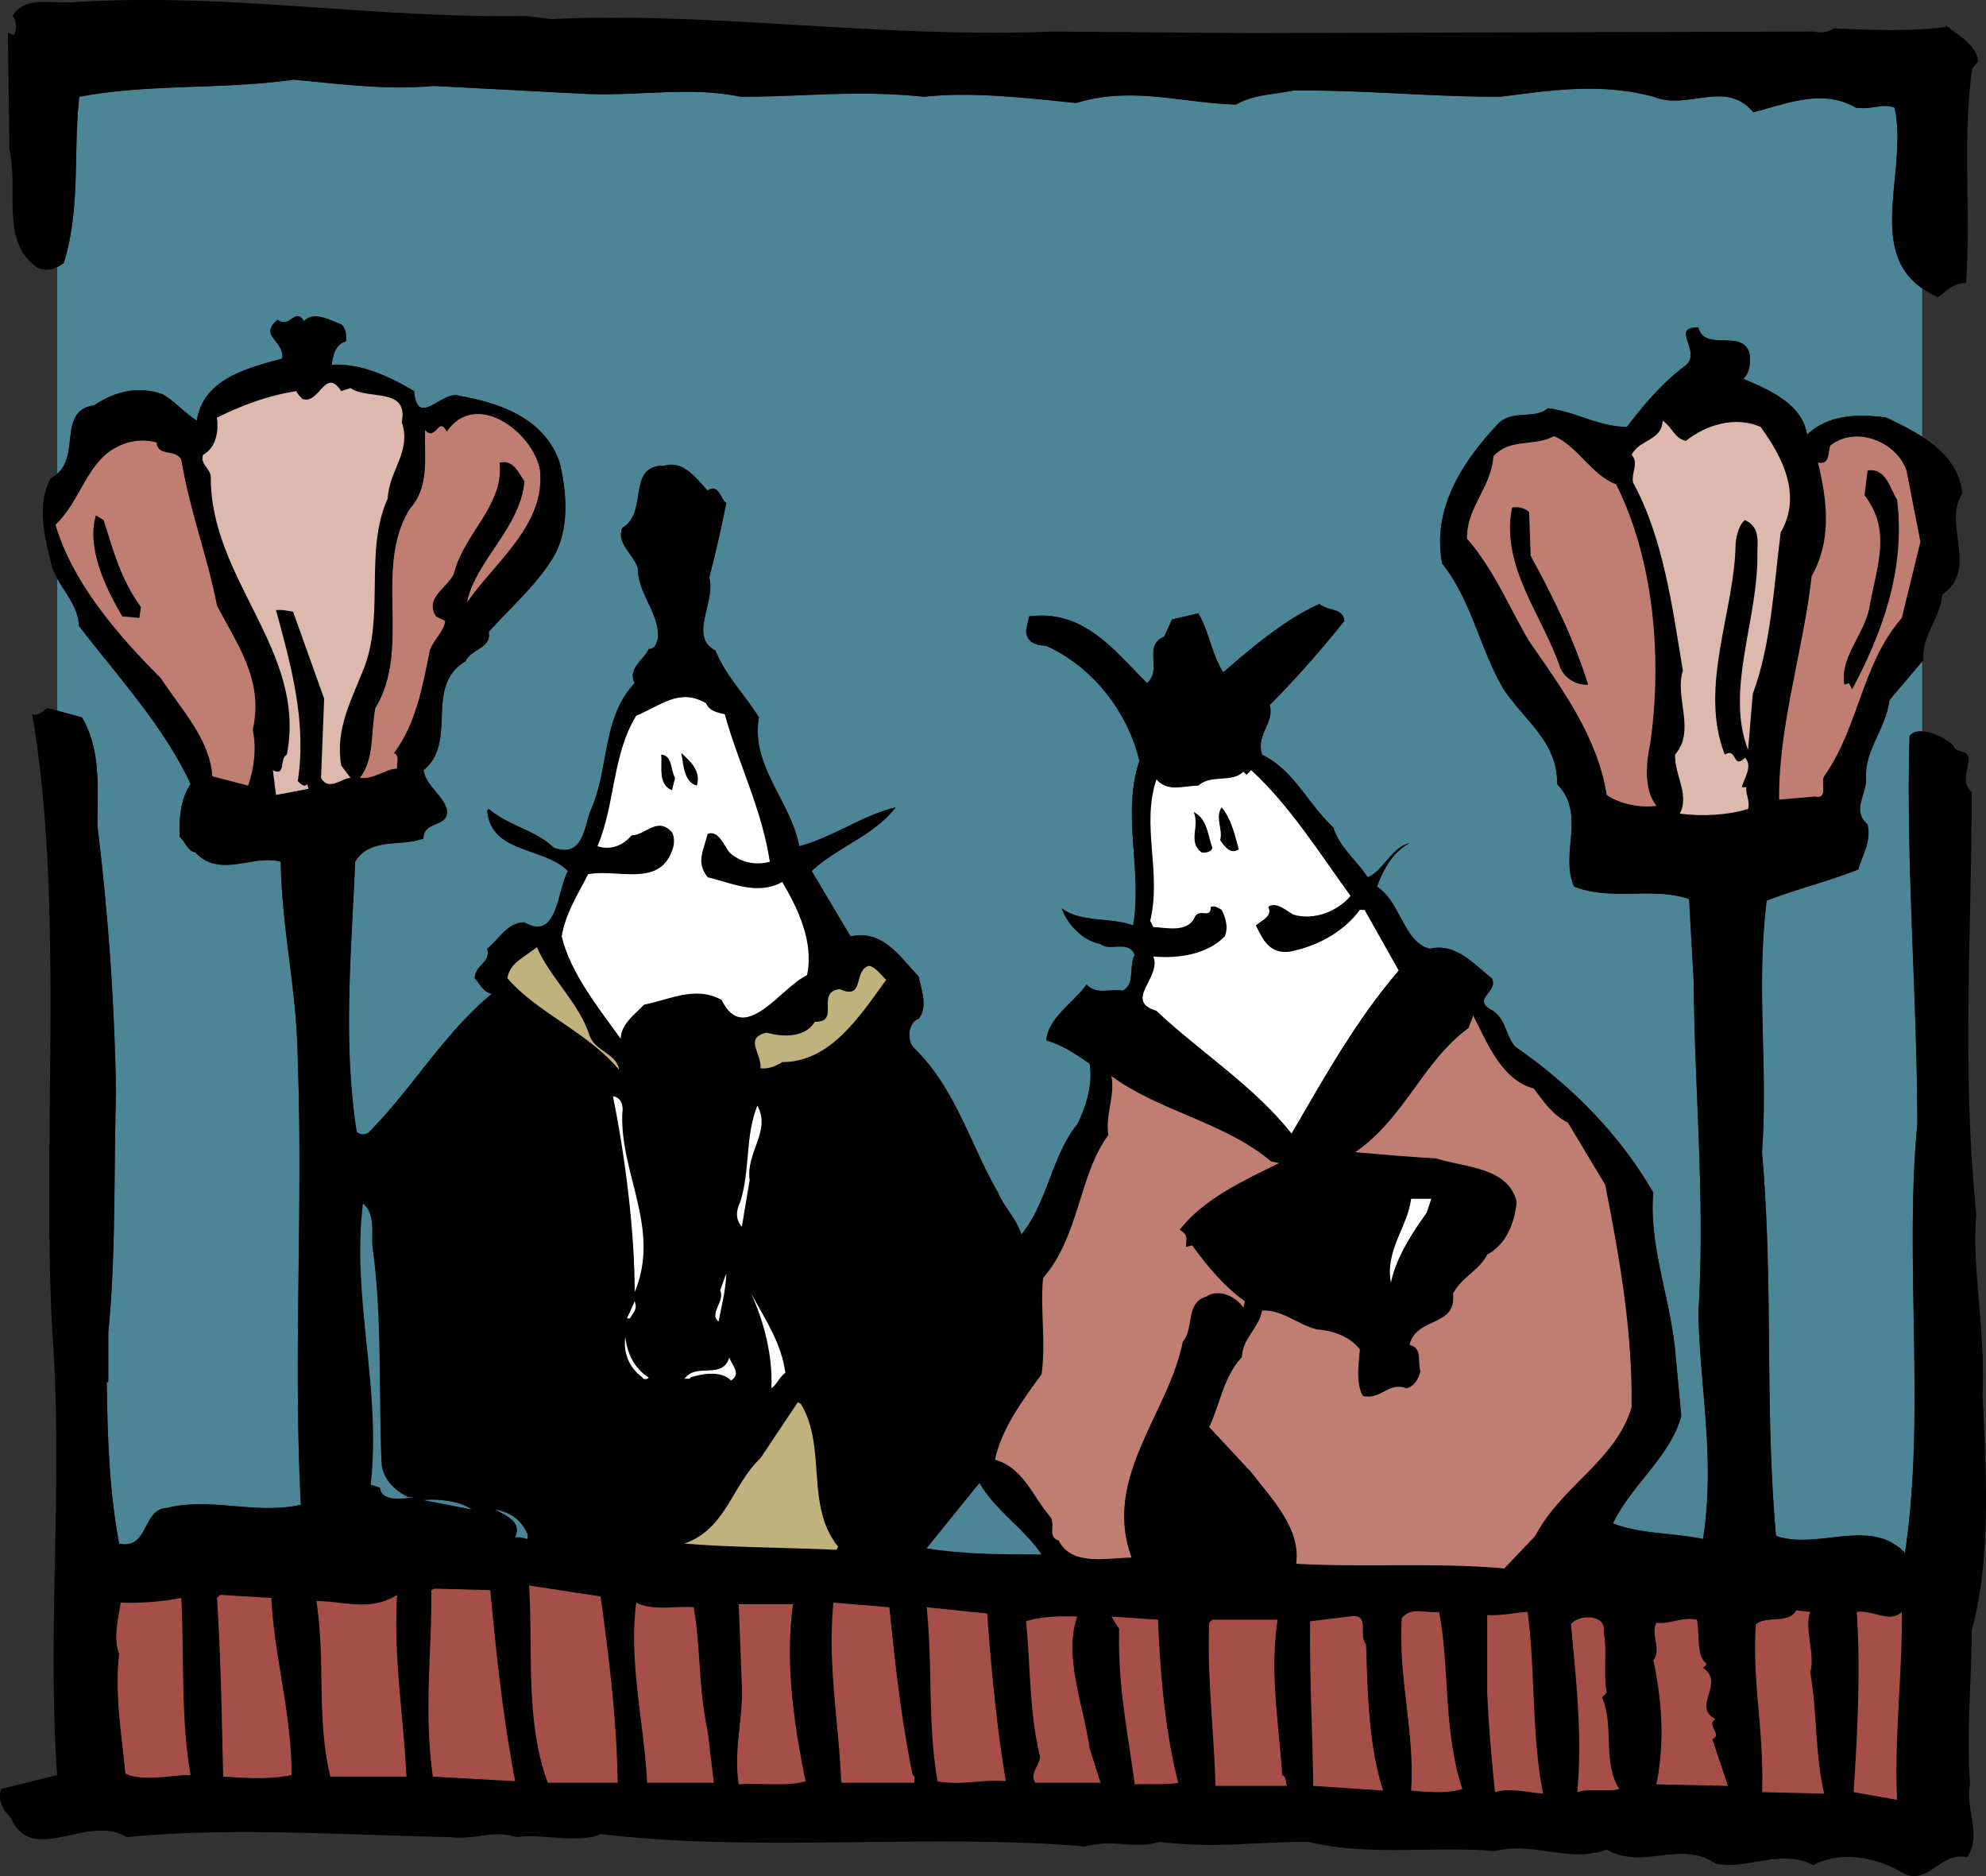 <svg xmlns="http://www.w3.org/2000/svg" width="207.19" height="195.677"><rect width="100%" height="100%" fill="#333333" stroke="none"/><path fill="#4c8696" d="M10.165 86.155a263.613 263.613 0 0 1 1.941 27.867c-.242 7.856 0 17.008-.809 24.946v5.183h-.16c.082 5.59.242 11.262 1.293 16.848 3.16.648 2.352-3.645 5.024-3.727 4.457-1.132 9.316.73 13.933-.324-.812-15.55.242-30.535-.324-46.328-.082-7.371-1.621-13.203-1.781-20.738-2.918-.809-6.32 1.781-8.91-.973-.813-.16-1.055-1.133-1.621-1.617-.082-2.027.082-3.969 1.132-5.508-2.754-5.996-7.695-11.34-11.664-16.523-.058-1.934-1.379-3.328-2.25-4.918v13.773l2.575.7c2.027 3.402 1.62 7.535 1.62 11.34"/><path fill="#4c8696" d="M9.84 42.257c2.188-1.461 4.618-2.028 7.13-1.137 1.374.813 2.105 1.785 3.562 2.754.648-4.371 5.347-5.508 8.91-6.477.242-1.863-2.512-2.351-.484-4.05 1.293.972 1.859-1.38 2.753.16 1.051-1.133 2.754-.082 3.887.324.485.406.567 1.055.485 1.781-1.051.246-1.375 1.461-1.457 2.43 3.078-.16 5.992 1.215 8.585 2.754.325 3.969 2.915-.16 4.7.488 4.293.727 9.07 2.43 10.527 7.129.73 3.238.973 6.965-.809 9.879-1.78 2.836-4.457 5.187-6.64 7.617.324 1.7-1.863 1.781-2.43 3.074-4.375 2.594-.73 8.426-4.375 11.344.324 1.7 1.863 2.426 2.43 4.047.324 2.027-2.43 1.133-2.43 3.078-2.187.89-5.59-.16-7.129 2.43-.402 9.558-1.297 18.953.164 28.187.403.324.97.324 1.293 0 4.617-4.695 7.86-10.367 12.801-14.418-.894-.16-1.137-.89-1.785-1.617 0-1.379 1.703-1.621 1.297-3.078 1.297-1.055 2.105-2.754 3.89-2.754 3.48 2.024 3.399-3.402 4.536-5.348-2.594-2.593-8.02-1.78-8.426-6.316l.164-.164c2.105 1.781 4.86 2.187 6.8 4.05 3.16 1.134 3.16-2.429 3.891-4.05 1.864-4.211 1.133-9.559 4.535-13.121-.808-1.54 1.055-2.512 1.457-3.563.73 0 .813-.648.973-1.136.16-2.59-2.105-4.614-2.105-7.29-.489-1.538-2.27-2.59-1.621-4.21 2.753-1.54.406-6.563 4.375-6.48 2.023-.567 3.32 1.296 4.535 2.593 1.136-.813 1.379.969 1.945 1.293-.566 2.754-1.055 5.023-1.781 7.777.726 2.512-2.188 6.156.648 7.614 1.051 2.593 2.996 4.535 4.535 6.964-.89 5.024 3.32 8.75 4.211 13.446 3.403-.891 6.805-3.32 10.043-4.047-2.187 2.914-6.074 4.129-8.746 6.64l4.047 6.805c3.402-.73 5.188 2.188 7.129 4.211.242 1.379.973 3.078 0 4.375-1.133.406-1.297 2.266-.484 3.078 4.375 4.293 5.832 10.043 8.746 15.067.648 1.539 1.945 2.753 2.433 4.37 2.75-3.398 3.156-8.179 5.832-11.5.969-1.945 1.617-4.132 1.293-6.32-1.293-.89-2.832-1.941-4.535-2.43.242-2.429 2.914-3.968 4.211-5.831 1.055 1.136 2.512.406 3.727.648 1.378-.566.648-2.59 1.296-3.723-.648-1.62-2.593-.324-3.566-1.136-2.023-.403-3.562-2.266-4.047-3.727 2.106 1.54 5.102.89 7.45 1.785.972-5.832-1.215-11.586.648-17.172-1.215-5.105-4.86-9.8-9.719-11.988-1.133-.082-2.027-.324-2.105-1.621l.324-1.457c5.668-.73 8.746 3.402 12.308 6.965 1.622-1.457-.484-3.887 1.786-4.86l.808-1.78 2.754-.65c1.133 1.946 1.379 4.212 2.594 6.157 3.078-2.672 6.558-5.59 10.043-7.129.808.73 2.512.406 2.59 1.781-2.348 2.918-4.86 5.832-7.774 8.75.485 2.024-1.457 2.996-.812 5.184 3.324 1.621 4.699 5.02 7.453 7.613.648 2.106 2.43 3.403 3.566 5.184 1.617-.649 2.508-3.16 4.371-3.563-1.863 1.051-2.672 2.672-3.402 4.536 2.512 1.617 2.754 5.75 5.508 6.48 2.676-.648 4.539 1.539 6.48 3.078.73 1.375-2.023 2.106-.16 3.238 1.621.809 1.54 2.672 2.59 3.887 5.832 4.05 10.855 9.074 14.418 15.23-.484 5.344 1.703 10.852 2.27 16.36l.648 6.969c-1.215 4.293-5.184 7.125-7.129 11.175 2.918 1.133 6.32.973 9.395 1.622 1.296-8.344-.32-15.551-.485-23.653.73-11.664-.406-23.168-.488-34.504l-.485-8.586c-3.808-1.296-8.019.243-11.988-1.296-1.539-3.403 1.297-7.536-1.781-10.692.082-4.457-3.484-6.644-5.668-10.043-2.43-4.215-3.242-9.074-6.32-12.96-1.133-5.915 2.351-10.856 5.832-14.583 1.539-1.539 3.808-.402 5.183-1.617 2.918.324 5.266 1.941 8.262 1.941 1.781-2.347 3.727-4.617 5.996-6.316 2.024-1.379-1.621-4.133 1.457-4.05.649 2.593 4.695.081 5.344 2.753.082.73.082 1.945-.649 2.594 2.594 1.133 6.157 2.59 6.645 5.832 2.187-2.106 5.344-2.188 8.262-1.785 1.222.586 2.539 1.222 3.742 1.996V30.08c-5.836-4.047-1.457-12.414-2.879-18.852-1.297-.484-2.352.243-4.05 0-3.485-2.023-7.212-.402-10.692.489-2.836-3.485-6.887-.164-10.371-1.621-5.508-1.457-10.367-.73-16.035 0-7.454 0-14.418-.73-21.547-.649-2.024.406-4.211.406-5.993 1.457-5.753-.16-10.855-1.941-16.687-.16-4.941-.488-10.852-1.215-15.875-.648-6.887-.73-12.719 0-19.117 0-5.508-1.133-10.61 0-16.684-.325l-15.39-.808c-4.942.484-9.965-.246-14.582-.649-7.45 1.051-15.145.403-22.352 1.782-.648 5.668.16 11.664-1.621 17.332a3.713 3.713 0 0 1-.684.425v21.559c2.39-2.078.047-6.559 3.871-7.156"/><path fill="#4c8696" d="M194.68 81.136c.082 1.78-1.539 3.32.16 4.859.407 1.863-.566 3.16-.972 4.7-3.074 1.214-6.395 2.023-9.555 3.238-1.133 9.152.16 17.253-.488 26.242 1.215 14.015.246 26.324 1.457 40.015 4.293 1.54 9.883-2.023 13.449 1.782 2.184-14.254-.082-30.457 1.293-44.711 0-12.797-1.215-27.54-.809-40.5.274-.38.754-.512 1.313-.48v-7.286l-3.418 4.04c-.324 2.917-2.594 5.183-2.43 8.1"/><path d="M8.274 10.097c7.207-1.38 14.902-.73 22.352-1.782 4.617.403 9.64 1.133 14.582.649l15.39.808c6.074.325 11.176-.808 16.684.325 6.398 0 12.23-.73 19.117 0 5.023-.567 10.934.16 15.875.648 5.832-1.781 10.934 0 16.687.16 1.782-1.05 3.97-1.05 5.993-1.457 7.129-.082 14.093.649 21.547.649 5.668-.73 10.527-1.457 16.035 0 3.484 1.457 7.535-1.864 10.37 1.62 3.481-.89 7.208-2.511 10.692-.488 1.7.243 2.754-.484 4.051 0 1.422 6.438-2.957 14.805 2.879 18.852.484.332 1.027.64 1.656.914.649-.406 1.54-1.539 2.914-1.457.567-7.21-.402-14.742.649-22.36l.648-.808c-.324-1.863-2.348-2.836-3.402-3.727v.165c-3.32.484-7.774.324-11.664.16-.649.406-1.297.488-2.106.324l-58.644.164-20.735-.164c-17.902.73-35.558-2.106-52.324-1.297l-2.594-.324C38.567 1.917 24.067-.76 7.95.214 5.438.456 2.602-.513 1.305 1.67c.489.488.406 1.539.164 1.945-.242.082-.406-.242-.648-.16l.16 12.148c.973 4.293-.973 9.641 2.918 12.313.75.348 1.46.234 2.07-.063.246-.117.473-.261.684-.425 1.781-5.668.973-11.664 1.621-17.332m197.258 176.012c-.403-5.343.164-10.933.164-16.035 2.023-7.37 1.539-16.12 1.133-24.625.324-6.722-1.133-13.039-.649-18.793-1.539-15.308-.484-28.836-.484-44.062-1.133-.89-.324-2.43-.324-3.403 0-1.132-1.297-.484-1.621-1.457-.7-.699-2.114-1.394-3.223-1.453-.559-.031-1.04.102-1.313.48-.406 12.962.809 27.704.809 40.5-1.375 14.255.89 30.458-1.293 44.712-3.566-3.805-9.156-.243-13.45-1.782-1.21-13.691-.241-26-1.456-40.015.648-8.989-.645-17.09.488-26.242 3.16-1.215 6.48-2.024 9.555-3.239.406-1.539 1.379-2.836.972-4.699-1.699-1.539-.078-3.078-.16-4.86-.164-2.917 2.106-5.183 2.43-8.1l3.418-4.04.144-.172c-.242-2.43 1.782-4.375 1.946-6.805 3.886-2.671 0-7.37 2.105-10.527-.258-2.75-2.047-4.566-4.195-5.945-1.203-.774-2.52-1.41-3.742-1.996-2.918-.403-6.075-.32-8.262 1.785-.488-3.242-4.05-4.7-6.645-5.832.73-.649.73-1.863.649-2.594-.649-2.672-4.695-.16-5.344-2.754-3.078-.082.567 2.672-1.457 4.051-2.27 1.7-4.215 3.969-5.996 6.316-2.996 0-5.344-1.617-8.262-1.941-1.375 1.215-3.644.078-5.183 1.617-3.48 3.727-6.965 8.668-5.832 14.582 3.078 3.887 3.89 8.746 6.32 12.961 2.184 3.399 5.75 5.586 5.668 10.043 3.078 3.156.242 7.29 1.781 10.692 3.969 1.539 8.18 0 11.988 1.296l.485 8.586c.082 11.336 1.219 22.84.488 34.504.164 8.102 1.781 15.309.485 23.653-3.075-.649-6.477-.489-9.395-1.622 1.945-4.05 5.914-6.882 7.129-11.175l-.649-6.97c-.566-5.507-2.753-11.015-2.27-16.358-3.562-6.157-8.585-11.18-14.417-15.23-1.05-1.216-.969-3.079-2.59-3.888-1.863-1.132.89-1.863.16-3.238-1.941-1.539-3.804-3.726-6.48-3.078-2.754-.73-2.996-4.863-5.508-6.48.73-1.864 1.539-3.485 3.402-4.536-1.863.403-2.754 2.914-4.37 3.563-1.137-1.781-2.919-3.078-3.567-5.184-2.754-2.593-4.13-5.992-7.453-7.613-.645-2.188 1.297-3.16.812-5.184 2.914-2.918 5.426-5.832 7.774-8.75-.078-1.375-1.782-1.05-2.59-1.78-3.485 1.538-6.965 4.456-10.043 7.128-1.215-1.945-1.461-4.21-2.594-6.156l-2.754.648-.808 1.781c-2.27.973-.164 3.403-1.786 4.86-3.562-3.563-6.64-7.695-12.308-6.965l-.324 1.457c.078 1.297.972 1.54 2.105 1.621 4.86 2.188 8.504 6.883 9.719 11.988-1.863 5.586.324 11.34-.649 17.172-2.347-.894-5.343-.246-7.449-1.785.485 1.461 2.024 3.324 4.047 3.727.973.812 2.918-.485 3.566 1.136-.648 1.133.082 3.157-1.296 3.723-1.215-.242-2.672.488-3.727-.648-1.297 1.863-3.969 3.402-4.21 5.832 1.702.488 3.241 1.539 4.534 2.43.324 2.187-.324 4.374-1.293 6.32-2.676 3.32-3.082 8.101-5.832 11.5-.488-1.618-1.785-2.832-2.433-4.371-2.914-5.024-4.371-10.774-8.746-15.067-.813-.812-.649-2.672.484-3.078.973-1.297.242-2.996 0-4.375-1.941-2.023-3.727-4.941-7.129-4.21l-4.047-6.806c2.672-2.511 6.559-3.726 8.746-6.64-3.238.726-6.64 3.156-10.043 4.047-.89-4.696-5.101-8.422-4.21-13.446-1.54-2.43-3.485-4.37-4.536-6.964-2.836-1.458.078-5.102-.648-7.614.726-2.754 1.215-5.023 1.781-7.777-.566-.324-.809-2.106-1.945-1.293-1.215-1.297-2.512-3.16-4.535-2.594-3.97-.082-1.622 4.942-4.375 6.48-.649 1.622 1.132 2.673 1.62 4.212 0 2.675 2.266 4.699 2.106 7.289-.16.488-.242 1.136-.973 1.136-.402 1.051-2.265 2.024-1.457 3.563-3.402 3.562-2.671 8.91-4.535 13.12-.73 1.622-.73 5.185-3.89 4.052-1.942-1.864-4.696-2.27-6.801-4.051l-.164.164c.406 4.535 5.832 3.723 8.426 6.316-1.137 1.946-1.055 7.372-4.536 5.348-1.785 0-2.593 1.7-3.89 2.754.406 1.457-1.297 1.7-1.297 3.078.648.727.89 1.457 1.785 1.617-4.941 4.051-8.184 9.723-12.8 14.418-.325.324-.891.324-1.294 0-1.46-9.234-.566-18.629-.164-28.187 1.54-2.59 4.942-1.54 7.13-2.43 0-1.945 2.753-1.05 2.429-3.078-.567-1.621-2.106-2.348-2.43-4.047 3.645-2.918 0-8.75 4.375-11.344.567-1.293 2.754-1.375 2.43-3.074 2.183-2.43 4.86-4.781 6.64-7.617 1.782-2.914 1.54-6.64.809-9.879-1.457-4.7-6.234-6.402-10.527-7.129-1.785-.648-4.375 3.48-4.7-.488-2.593-1.54-5.507-2.914-8.585-2.754.082-.969.406-2.184 1.457-2.43.082-.726 0-1.375-.485-1.781-1.133-.406-2.836-1.457-3.887-.324-.894-1.54-1.46.812-2.753-.16-2.028 1.699.726 2.187.484 4.05-3.563.97-8.262 2.106-8.91 6.477-1.457-.969-2.188-1.941-3.563-2.754-2.511-.89-4.941-.324-7.129 1.137-3.824.597-1.48 5.078-3.87 7.156a3.261 3.261 0 0 1-.665.457c-1.46 2.672-.73 5.914 0 8.746.121.621.367 1.184.664 1.727.871 1.59 2.192 2.984 2.25 4.918 3.969 5.183 8.91 10.527 11.664 16.523-1.05 1.54-1.214 3.48-1.132 5.508.566.484.808 1.457 1.62 1.617 2.59 2.754 5.993.164 8.91.973.161 7.535 1.7 13.367 1.782 20.738.566 15.793-.488 30.777.324 46.328-4.617 1.055-9.476-.808-13.933.324-2.672.082-1.864 4.375-5.024 3.727-1.05-5.586-1.21-11.258-1.293-16.848h.16v-5.183c.809-7.938.567-17.09.809-24.946-.16-9.48-.809-18.632-1.941-27.867 0-3.804.406-7.937-1.621-11.34l-2.575-.699-.988-.27c-.488.243-.89.891-1.621.649 3.402 20.004.973 44.063 2.105 64.637 1.137 15.71-.566 30.37.489 46.004l-5.832 1.46c-.325 1.051 0 2.024.968 2.915 2.188 5.265 8.02-.407 12.153 2.105 10.449-1.05 22.597-.242 33.695 0 2.512.324 4.535-.808 6.965 0 2.672-.402 6.48.73 8.75-.324 16.035 1.945 34.504-.078 50.543 1.297 2.996-.809 5.101.324 7.773-.485 5.508.727 9.965 0 15.555 0 6.234 1.54 13.281.403 19.437.973 3.891-1.055 7.778 1.293 11.665-.164 3.886 2.188 7.613-1.05 11.34 1.457 3.32.73 6.722-1.617 10.206.164 2.914-1.539 6.399-.808 9.07.649 2.755 1.863 4.212-2.188 6.966-1.457 1.62-2.352-.243-5.106.324-7.618"/><path fill="#ddb9ad" d="M32.036 81.784c-.325.406-.73-.082-.973-.324.973-6.074-.73-12.23-2.27-17.82.649-.082 1.215.082 1.782.16l3.242 9.074-.324 8.262c.808 1.457 2.187 0 3.078 0l-.973-1.297c-.648-3.727 1.055-6.805 2.266-9.883 2.351-5.586.082-12.473 2.594-17.98.082-2.836 2.511-4.86 1.457-7.938.73-3.727-3.563-2.27-5.344-3.566l-.973.324c-1.699-2.59-2.27 1.46-4.05.812-.243-.242-.485-.488-.649-.812-3.078.488-5.59 1.46-8.262 2.754.164 1.297 0 3.078-1.457 3.89-.324.973.73 1.375.809 2.266-.078 10.773 10.047 18.145 7.937 29-.808.402-.078 2.348-1.457 1.621l.325 2.59 3.402-.649-.16-.484"/><path fill="#bf7e71" d="M39.16 73.847c-.484 2.43-.077 5.343-1.616 7.289 1.539.16 2.507-.891 3.886-.973-.082-.566.324-1.297-.324-1.621 2.266-2.996 2.996-6.965 3.727-10.691.402-1.133 1.457-1.942 1.62-3.079l-.972-.484c-1.297-2.105 1.54-3.078 1.941-4.7 1.055-3.968 5.184-6.964 4.7-11.34 1.457-.323 1.945 1.056 2.593 1.946-.406 4.86-5.105 8.262-5.996 12.637 2.996-4.293 8.18-8.102 7.614-13.773-.649-3.887-6.641-8.504-9.72-4.047-.89-1.703-1.132 1.132-2.269-.164-.078 3.078.489 5.914-1.617 8.261-3.808 6.239.242 14.5-3.566 20.739"/><path fill="#ddb9ad" d="M182.204 82.108h-.485c.16-.812 1.215-2.187.325-3.078-1.297 1.297-.81-1.133-2.106-.324-2.754-7.047 1.05-14.984 1.133-22.031.082-.89.406-2.028.973-2.43 1.78.809 1.214 2.59 1.296 4.047-.082 6.723-3.32 13.851-.972 19.926l.488-5.832c1.941-5.262 2.184-11.176 2.914-16.848 2.266-3.887.16-7.937-2.105-11.016-2.594-1.132-5.672-.242-7.778 1.461-1.215-.246-1.375-1.379-2.43-2.11-.081 2.11-2.43 1.946-3.238 3.567.809.891-.082 1.864.16 2.914 3.16 5.754 4.133 13.204 5.184 19.602-.89 2.754 1.379 6.238-.809 8.75-.082 2.105 1.54 4.21.485 6.156 2.347.32 5.023.16 7.129-.488.242-.89-.324-1.621-.164-2.266"/><path fill="#bf7e71" d="M172.16 77.57c1.298-9.071.325-19.356-3.562-27.052-2.594-.972-4.05-4.05-6.48-5.023-2.106 1.133-4.617.164-6.317 2.106-.242 3.32-2.836 5.347-2.754 8.585 2.832 3.243 4.372 7.13 6.48 10.692 3.481 5.023 7.126 9.965 8.099 16.039 1.378.973 3.644 1.375 5.183 1.133-1.375-1.7-1.055-4.696-.648-6.48"/><path fill="#bf7e71" d="M162.766 69.632c-1.863-5.508-6.238-10.528-5.023-16.684.57-.164 1.46.082 1.785.485l.16 4.535c2.348 4.293 4.535 8.75 5.996 13.445-1.215.082-2.433-.648-2.918-1.781m26.567 13.449c1.46.32.57-1.461.972-2.11 3.645-5.183 3.887-11.663 8.102-16.523l1.941-7.937-1.457-7.453c-1.055-2.997-5.265-4.696-7.937-2.59-.243.484 0 2.105-1.297 1.78 1.054 4.212 1.379 8.263-.649 11.83-.89 7.855-3.48 15.628-3.398 23.323l3.723-.32"/><path fill="#bf7e71" d="M195.004 63.48c.727-4.297 2.43-8.02-.488-11.829l.324-2.593c1.946-.243 2.27 1.785 3.079 3.078.89 7.37-1.622 14.015-4.696 19.765l-.324-.648-.488.16c-.485-2.832 2.027-5.18 2.593-7.934m-172.367-.324c-1.05-5.347-2.836-9.8-3.726-15.23-.645-1.133-2.43-.242-2.59-1.782-1.621-.406-3.16-.16-4.7.81C8.95 48.736 8.22 52.46 5.79 54.728c1.78 6.075 6.562 11.582 11.015 16.036 2.028 3.16 5.106 6.32 5.348 10.207l3.726.972c.649-1.781.891-4.047.485-5.832 1.215-5.183-1.7-8.988-3.727-12.957"/><path fill="#bf7e71" d="m14.54 64.448-1.786-.16c-1.859-3.16-3.722-7.21-2.753-10.531l.812.488c1.05 3.32 1.781 6.152 3.887 9.07l-.16 1.133"/><path d="m192.899 71.253.324.648c3.074-5.75 5.586-12.394 4.696-19.765-.81-1.293-1.133-3.32-3.079-3.078l-.324 2.593c2.918 3.809 1.215 7.532.488 11.828-.566 2.754-3.078 5.102-2.593 7.934l.488-.16m-33.371-17.82c-.324-.403-1.215-.649-1.785-.485-1.215 6.156 3.16 11.176 5.023 16.684.485 1.133 1.703 1.863 2.918 1.781-1.46-4.695-3.648-9.152-5.996-13.445l-.16-4.535M10 53.757c-.968 3.32.895 7.37 2.754 10.531l1.786.16.16-1.133c-2.106-2.918-2.836-5.75-3.887-9.07l-.812-.488"/><path fill="#fff" d="M67.188 104.788c2.59-.488 5.344-2.027 8.098-.488 2.351 4.86 6.238-1.375 8.91-2.59.73-3.484-.969-6.969-2.59-9.723-2.594 1.461-5.348.082-7.777-.484-1.215-1.54-.485-2.672 0-4.535 1.136-.407 1.703 1.215 2.27 1.941 1.132 1.055 2.753 1.379 4.21.973-.808-5.426-3.32-10.367-4.7-15.387-.726-.164-1.616-.328-1.94-1.137-2.754-1.617-4.618.164-7.293 1.297-2.508 4.051-2.184 9.235-4.047 13.606 1.457.488 2.754-.16 3.562-1.133 1.457 0 2.672-2.024 4.211-.324.324.566.246 1.379 0 1.945-1.375 3.805-5.668 1.863-8.746 2.43-1.055 2.105-2.352 4.05-2.754 6.48.89 3.809 3.887 7.531 6.156 10.692 0-1.54 1.54-2.594 2.43-3.563"/><path fill="#fff" d="M72.696 81.944c-1.379-.406-1.379-2.187-1.621-3.402.89.812 2.105 1.863 1.62 3.402m-2.593.485c-1.539-.645-.973-2.59-1.133-3.723 1.215.082.973 1.621 1.457 2.43l-.324 1.293"/><path d="M72.696 81.944c.484-1.539-.73-2.59-1.621-3.402.242 1.215.242 2.996 1.62 3.402m-3.725-3.238c.16 1.133-.407 3.078 1.132 3.723l.324-1.293c-.484-.809-.242-2.348-1.457-2.43"/><path fill="#fff" d="M120.645 105.433c4.457 4.214 10.207 7.859 14.094 12.8 3.402-5.832 6.722-11.828 11.18-17.011l-3.563-6.317h-.488c-1.782 2.43-4.7 3.887-7.453 4.375-2.024.16-2.672-1.297-3.399-2.754.645-.57 1.781-.972 1.293-1.945.813-.566 1.785.324 2.594.809 2.187.648 4.617-.325 5.992-1.942-3.238-4.457-6.316-9.398-10.367-13.12l-.484.483-.325-.324c-1.215 1.215-3.402.242-4.699 1.457-1.539 0-3.16.73-4.375-.648-1.617 4.86.566 9.64-.648 14.742l.324.648c1.46.082 3.648.649 4.375-1.132.566-.813 1.62.324 1.62-.973.485-.164.81.16 1.134.324.406.809.73 1.781.324 2.754-1.781 1.863-4.777 2.348-7.453 2.106.89 2.187-3.156 4.617.324 5.668"/><path fill="#fff" d="M125.344 88.91c-1.457-1.134-.16-2.673-.808-4.212 1.457.73 1.457 2.43 1.941 3.727-.078.406-.648.566-1.133.484m1.946-1.293c.324-1.055-.567-2.351.16-3.402.972 1.133 1.379 2.832 1.781 4.37-.809.571-1.457-.241-1.941-.968"/><path d="M129.231 88.585c-.402-1.54-.809-3.238-1.781-4.371-.727 1.05.164 2.347-.16 3.402.484.727 1.132 1.54 1.941.969m-4.695-3.887c.648 1.54-.649 3.078.808 4.211.485.082 1.055-.078 1.133-.484-.484-1.297-.484-2.996-1.941-3.727"/><path fill="#bfb27c" d="M64.594 111.589c-.242-1.7-2.508-1.942-3.078-3.563-1.133-3.484-4.047-5.914-5.508-9.234-1.293 1.055-2.836 1.621-3.078 3.242 3.16 3.645 8.344 5.586 11.664 9.555m15.391-3.887c-2.43.566-.484 2.188-.649 3.727.891.082 1.622-.243 2.27-.649 5.102 0 8.18-4.941 10.852-8.586-.567-.484-1.051-1.297-1.782-1.457-1.699.403-.402 3.645-3.078 2.43-2.59.324.164 3.484-2.59 3.402-.89 1.54-3.078 1.7-5.023 1.133"/><path fill="#bf7e71" d="M141.383 120.175c2.996.246 5.426.488 8.422.648 3.078.973 7.535.89 8.426 4.54-.242 2.265-1.055 4.37-3.078 5.503-.89 1.703-2.594 2.27-3.567 4.05.407 3.567-3.804 2.352-4.535 5.349 1.38.324.813 1.78 1.137 2.753-.164.727-.648 1.622-1.46 1.782-1.864-.73-2.59 1.215-4.536.808-.809-1.375-.406-3.562-.324-4.86-1.051-1.374-2.754-1.94-4.535-2.105-1.946-.484-3.645-2.105-5.672-1.945-.325 1.863-2.024 2.836-2.106 4.863-1.863 1.942-2.265 4.86-3.402 7.29l4.375 4.699c2.27 2.914 5.183 5.91 4.7 9.554 7.128.407 14.66-.16 21.706.489l3.238-3.403c2.676-5.183 8.426-7.855 10.047-13.445.078-7.937-1.215-15.309-2.754-23.168l-3.89-6.476c-1.617-.813-2.59-2.27-3.563-3.567-3.402-.89-4.941-4.941-6.316-7.613l-.488 1.297c-4.778 3.48-6.641 9.394-11.825 12.957m-31.913 37.91c.808.808-.325 2.187.972 2.59 1.375 2.754 5.184 1.785 7.613 1.785-3.078-8.344 3.805-14.906 5.344-22.52 1.215-1.457.246-4.05 2.43-4.699 1.379-.89 3.078 0 3.89 1.137l.16-.649c-2.265-1.62-3.886-3.644-5.507-5.832l-.649.16c0-.808.324-1.214-.648-1.78 2.511-3.321 7.129-5.348 10.37-6.966l-.812-.164c-4.941-4.129-11.582-5.183-16.683-8.91.402 2.028-.649 4.051-.324 6.156-3.079 4.133-2.997 10.532-6.805 14.907-.324 3.238.324 6.722-.164 10.043-1.942 2.672-4.13 5.59-4.86 8.91 2.918.808 3.891 3.726 5.672 5.832"/><path fill="#fff" d="M63.946 114.347c1.297 6.398 2.27 14.171 2.27 20.41 2.753-6.563-1.54-12.313-1.297-18.63.164-.812-.16-1.702-.973-1.78m13.285 11.015c-.406.809-.566 1.781.164 2.59l.809-4.86c-.407-2.917 2.27-5.105.808-7.777-1.293 3.243-.726 6.645-1.781 10.047m72.089-.324h-2.105c-.324 2.832-2.754 5.426-2.105 8.746.484-2.43 2.023-4.941 3.723-7.289l.488-1.457"/><path fill="#4c8696" d="m38.676 154.843.973.324c.16 1.539 2.512 1.133 3.562.973h-.648c-1.375-.649-2.59-1.864-2.754-3.403-.324-7.207.082-15.55-.973-22.84-.078-1.214.325-3.324-.972-4.375-1.211 9.961 1.945 19.196.812 29.32"/><path fill="#fff" d="M74.965 137.835c.32-1.703.727-3.078.809-5.024l-.648 1.782c.566 1.136-1.215 2.43-.16 3.242m6.964 5.344c-.406-3.078-2.105-5.586-3.566-8.262 1.297 2.836 2.27 6.398 2.11 9.883.644-.485.808-1.133 1.456-1.621m-15.715-7.449-.808 1.78h.324c.32-.648.809-.89.484-1.78m.809 7.937c0 .242.57.242.648 0-1.457-.89-2.265-2.512-2.43-4.215-.241 1.54.325 3.16 1.782 4.215m4.375.16c.242-.082.566.082.648-.16 1.215-.406 3.239-.73 4.211.324 1.215-.73-.082-1.781-.16-2.43-.73 2.43-3.484.485-4.699 2.266"/><path fill="#bfb27c" d="m87.274 161.647.164-.324c-3.484-4.293-1.137-10.367-3.89-14.902l-.32-.164-3.892 5.832c-2.996 2.836-3.562 7.37-7.937 8.91 4.777.406 10.613.406 15.875.648"/><path fill="#4c8696" d="m102.18 154.683-5.508 6.804c3.805.645 8.262.645 11.985.645-1.781-2.672-4.86-4.614-6.477-7.45m-57.996 1.782 5.024.972c-1.137-.812-3.325-1.136-5.024-.972m9.559 3.886c.484-.078.89.083 1.297.165v-.489c-.649-1.457-1.704-2.265-3.403-2.59.969.567 2.914 1.215 2.106 2.915"/><path fill="#a64f48" d="M55.2 165.374c.406 6.965-.406 14.176 1.945 20.574h7.29c-.083-6.48-.891-13.043-1.782-19.441l-7.453-1.133m-9.883.324-.324.16c.082 6.32-.809 12.555.164 19.442l8.586.484c-1.297-6.883-1.946-13.039-2.594-19.926l-5.832-.16m-22.356.649-.324.324c.407 6.234.489 12.23.649 18.629 2.27.16 4.941.324 7.129-.164 0-6.477-1.782-12.149-2.106-18.465l-5.348-.324m18.469 0c-2.836 1.78-5.508.648-8.426.648.973 6.074 0 12.39 1.461 18.305h7.938c-.324-6.563-1.379-12.555-.973-18.953m-28.836.808c-.242 1.703-.808 3.645-.164 5.348-.484 4.21.246 8.18.649 12.473 1.703.89 4.699.16 6.804.16-1.05-6.075-.648-12.149-.972-18.465a28.492 28.492 0 0 1-6.317.484m59.778.485c-1.782-.16-4.293.406-5.996-.485-.809 6.156.812 12.473 1.136 18.793h6.965l-.648-5.347c-.973-4.536-.727-8.747-1.457-12.961m22.839 17.496c-1.214-5.993-1.78-11.176-2.43-17.496l-5.831-.485c-.649 6.48.57 12.473.812 18.793h7.614c0-.324.16-.648-.165-.812M82.739 167.32H77.07l.324 8.585c.16 3.078-.894 6.723-.324 10.203 2.105-.16 5.183.246 6.965-.324-1.133-5.668-2.188-12.148-1.297-18.465m13.934.321c.645 6.156.079 11.988 1.133 18.144 2.43.488 4.7-.242 7.13 0-.891-5.183-1.54-11.742-1.946-17.496l-6.317-.648m49.571 1.136c-.407 6.075 1.375 11.907.972 17.98 1.7.165 3.887.325 5.344-.16-2.023-6.156-1.293-12.636-2.43-18.468-1.457.16-2.914-.567-3.886.648m42.605-.648-1.457-.16c-.812 1.457-3 .484-4.21 1.457-.407 6.074.89 11.258.644 17.496l6.48.16c-.972-4.211-.73-8.746-1.457-12.637.567-1.863-.648-4.453 0-6.316m-33.695.324v8.098c.16 3.648.484 7.129.808 10.37 1.704-.487 3.567.079 5.024.161-1.215-6.074-.813-13.121-1.621-18.953-1.375.082-2.672.406-4.211.324m38.555-.324c.406 6.074.082 12.394-.325 18.793l4.536.808c-.32-6.316.566-13.363.488-19.601-1.297 1.215-3-.242-4.7 0m-81.32.484c-1.867-.078-3.808 0-5.347.489.484 4.695.324 9.476 1.457 14.093 0 .973-1.133 1.7-.485 2.754h6.801l-1.133-3.566c-.648-4.535-2.754-9.719-1.293-13.77m3.563 0 .808 1.297c-.16 5.914.891 10.692 1.621 16.2 1.54-.079 3.32.081 4.536-.16-1.38-5.427-1.864-11.34-2.106-17.013l-4.86-.324m24.786 0-4.05.489c-.083 5.59.241 11.421.323 17.171l7.29.485c-1.54-4.7-1.618-10.367-1.782-15.227-.89-1.054.567-3.32-1.781-2.918m26.891 7.938c-.403-2.024.082-4.293-.325-6.317.325-2.023-2.832-1.78-3.402-.808.488 5.508 1.215 11.582.648 17.496 1.215-.406 3.243 0 4.375-.324-1.78-2.918-.484-6.48-1.78-9.559l.484-.488m-33.856 8.586c-.406-5.75-1.297-10.61-.488-16.2h-6.805l-.324.325c-.242 5.43.488 11.097.648 17.011h7.453c-.16-.406 0-.89-.484-1.136m45.195-5.832c-2.511-1.293 1.055-3.723-1.296-5.344.164-.164.406-.242.324-.484-1.051-.731-.645-3.079-.969-4.54-1.621-.324-2.676.489-4.215.325-.648 1.136.567 2.836-.324 3.89.89 4.211 1.215 8.422.324 12.957l7.453.164-1.62-4.859c1.136-.566-.727-1.46.323-2.11"/></svg>
